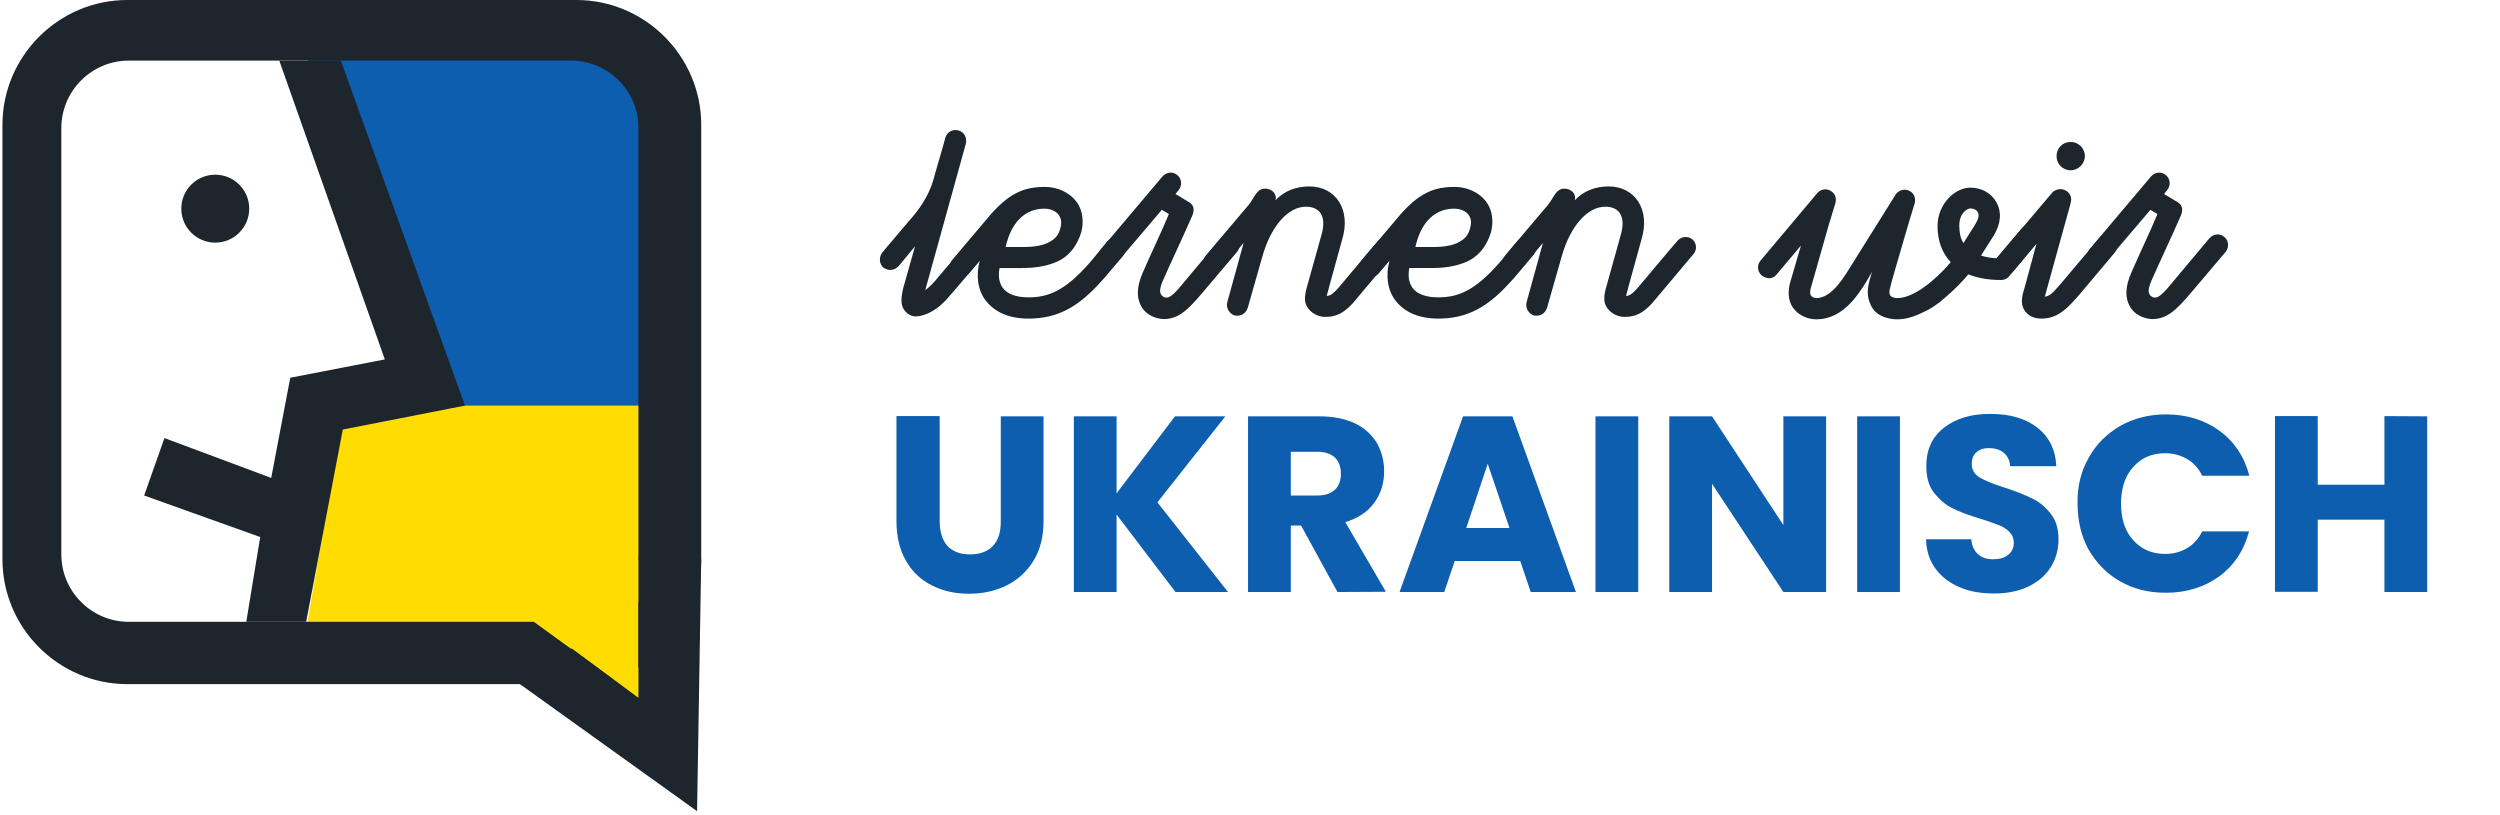 <?xml version="1.0" encoding="utf-8"?>
<!-- Generator: Adobe Illustrator 19.0.0, SVG Export Plug-In . SVG Version: 6.00 Build 0)  -->
<svg version="1.1" id="Layer_1" xmlns="http://www.w3.org/2000/svg" xmlns:xlink="http://www.w3.org/1999/xlink" x="0px" y="0px"
	 viewBox="32 114.6 1023.2 333.4" style="enable-background:new 32 114.6 1023.2 333.4;" xml:space="preserve">
<style type="text/css">
	.st0{fill:#0D5EAF;}
	.st1{fill:#FFDC02;}
	.st2{display:none;fill:#0057B7;}
	.st3{display:none;}
	.st4{display:inline;fill:#DF2B4F;}
	.st5{display:inline;fill:#0D5EAF;}
	.st6{display:inline;fill:#FFFFFF;}
	.st7{display:inline;fill:#3243AE;}
	.st8{display:inline;fill:#FFF964;}
	.st9{display:inline;}
	.st10{fill:#FE4646;}
	.st11{display:inline;fill:#FE4646;}
	.st12{fill:none;}
	.st13{fill:#1D252D;}
	.st14{display:inline;fill:#1D252D;}
	.st15{fill:#DF2B4F;}
	.st16{fill:#0057B7;}
</style>
<g>
	<polygon class="st0" points="156.6,133.9 200.7,284.8 300,284.8 301,142.9 272,133.9 	"/>
	<polygon class="st1" points="206.6,280.6 309.1,280.6 304.6,411.4 252.6,380.9 156.6,376.4 172.1,286.4 	"/>
	<path class="st2" d="M416.7,283.7v43.4c0,4.4,1.1,7.6,3.3,10c2.1,2.4,5.3,3.5,9.4,3.5c4.2,0,7.3-1.1,9.6-3.5
		c2.2-2.4,3.3-5.7,3.3-10v-43.4h17.6V327c0,6.5-1.3,11.9-4.2,16.4c-2.8,4.5-6.4,7.9-11.1,10.1c-4.6,2.2-9.9,3.4-15.5,3.4
		c-5.7,0-10.8-1.1-15.4-3.4c-4.5-2.2-8.1-5.6-10.7-10.1c-2.6-4.5-3.9-10-3.9-16.5v-43.3h17.6L416.7,283.7L416.7,283.7z"/>
	<path class="st2" d="M514.2,356.3l-24.4-32v32h-17.6v-72.6h17.6v31.8l24.2-31.8h20.8l-28.1,35.5l29.1,37L514.2,356.3L514.2,356.3
		L514.2,356.3z"/>
	<path class="st2" d="M581.2,356.3l-15.1-27.4h-4.3v27.4h-17.6v-72.6h29.7c5.7,0,10.6,1,14.6,3s7.1,4.7,9,8.2c2,3.5,3,7.3,3,11.6
		c0,4.8-1.3,9.1-4,12.9s-6.7,6.5-12,8.1l16.7,28.8H581.2z M561.9,316.4h10.9c3.3,0,5.6-0.8,7.3-2.4c1.6-1.6,2.5-3.8,2.5-6.7
		c0-2.8-0.8-4.9-2.5-6.5c-1.6-1.6-4-2.4-7.3-2.4h-10.9V316.4z"/>
	<path class="st2" d="M656.7,343.5h-27.1l-4.4,12.8h-18.5l26.3-72.6h20.5l26.3,72.6h-18.7L656.7,343.5z M652.2,329.8l-9-26.5
		l-8.9,26.5H652.2z"/>
	<path class="st2" d="M705.4,283.7v72.6h-17.6v-72.6H705.4L705.4,283.7z"/>
	<path class="st2" d="M783.2,356.3h-17.6L736,311.6v44.7h-17.6v-72.6H736l29.6,45v-45h17.6L783.2,356.3L783.2,356.3z"/>
	<path class="st2" d="M813.6,283.7v72.6H796v-72.6H813.6L813.6,283.7z"/>
	<path class="st2" d="M871.6,343.5h-27.1l-4.4,12.8h-18.5l26.3-72.6h20.6l26.3,72.6h-18.7L871.6,343.5z M867.1,329.8l-9-26.5
		l-8.9,26.5H867.1z"/>
	<path class="st2" d="M967.6,356.3H950l-29.6-44.7v44.7h-17.6v-72.6h17.6l29.6,45v-45h17.6V356.3z"/>
	<g>
		<path class="st0" d="M416.6,285v43c0,4.3,1.1,7.6,3.1,10c2.2,2.3,5.2,3.5,9.3,3.5s7.3-1.2,9.4-3.5c2.2-2.3,3.2-5.6,3.2-10v-43
			h17.5v42.9c0,6.4-1.4,11.8-4.1,16.2c-2.7,4.4-6.4,7.8-11,10.1c-4.7,2.3-9.7,3.4-15.4,3.4s-10.7-1.1-15.2-3.4
			c-4.4-2.2-8-5.5-10.6-10.1c-2.6-4.4-3.9-10-3.9-16.3v-42.9h17.5L416.6,285L416.6,285z"/>
		<path class="st0" d="M513.1,356.9L489,325.2v31.7h-17.5V285H489v31.5l23.9-31.5h20.6l-27.8,35.2l28.9,36.7H513.1L513.1,356.9z"/>
		<path class="st0" d="M579.4,356.9l-14.9-27.2h-4.2v27.2h-17.5V285h29.3c5.6,0,10.5,1,14.5,2.9c4,1.9,6.9,4.7,9,8.1
			c1.9,3.5,2.9,7.3,2.9,11.5c0,4.8-1.3,9.1-4,12.8c-2.7,3.8-6.7,6.4-11.9,8l16.6,28.5L579.4,356.9L579.4,356.9z M560.3,317.4h10.8
			c3.2,0,5.6-0.8,7.3-2.4c1.6-1.5,2.4-3.8,2.4-6.6c0-2.7-0.8-4.9-2.4-6.5c-1.6-1.5-4-2.4-7.3-2.4h-10.8V317.4z"/>
		<path class="st0" d="M654.2,344.2h-26.8l-4.3,12.7h-18.3l26-71.9H651l26,71.9h-18.5L654.2,344.2z M649.8,330.7l-8.9-26.3
			l-8.8,26.3H649.8z"/>
		<path class="st0" d="M702.5,285v71.9H685V285H702.5L702.5,285z"/>
		<path class="st0" d="M779.4,356.9h-17.5l-29.2-44.3v44.3h-17.5V285h17.5l29.2,44.5V285h17.5V356.9z"/>
		<path class="st0" d="M809.6,285v71.9h-17.5V285H809.6L809.6,285z"/>
		<path class="st0" d="M834.2,355c-4.1-1.7-7.5-4.2-10-7.6c-2.5-3.4-3.8-7.4-3.9-12.1h18.5c0.2,2.7,1.2,4.7,2.7,6.1
			c1.6,1.4,3.6,2.1,6.2,2.1c2.6,0,4.7-0.6,6.2-1.8s2.3-2.8,2.3-5c0-1.7-0.6-3.2-1.8-4.4c-1.2-1.2-2.7-2.2-4.4-2.8
			c-1.7-0.6-4.2-1.6-7.5-2.6c-4.7-1.4-8.4-2.8-11.4-4.3c-2.9-1.4-5.4-3.6-7.6-6.4c-2.2-2.8-3.1-6.5-3.1-10.9
			c0-6.7,2.4-11.9,7.3-15.7c4.9-3.8,11.1-5.6,18.9-5.6c7.9,0,14.3,1.8,19.2,5.6s7.5,9.1,7.8,15.8h-18.9c-0.1-2.3-1-4.1-2.6-5.5
			c-1.6-1.3-3.6-1.9-6.1-1.9c-2.2,0-3.8,0.5-5.1,1.7c-1.3,1.1-1.9,2.7-1.9,4.9c0,2.3,1.1,4.1,3.2,5.4c2.2,1.3,5.6,2.7,10.3,4.2
			s8.4,3,11.4,4.5c2.9,1.4,5.4,3.5,7.5,6.3c2.2,2.7,3.1,6.3,3.1,10.5c0,4.1-1.1,7.8-3.1,11.1c-2.1,3.4-5.1,6-9.1,8
			c-4,1.9-8.7,2.9-14.1,2.9C843.1,357.5,838.3,356.8,834.2,355z"/>
		<path class="st0" d="M886.9,301.9c3-5.5,7.4-9.8,12.9-13c5.5-3.1,11.7-4.7,18.7-4.7c8.5,0,15.8,2.3,21.9,6.7
			c6.1,4.5,10.2,10.6,12.2,18.4h-19.3c-1.4-3-3.5-5.3-6.1-6.8s-5.6-2.4-9-2.4c-5.4,0-9.7,1.8-13.1,5.6s-5,8.8-5,15
			c0,6.3,1.6,11.3,5,15c3.4,3.8,7.7,5.6,13.1,5.6c3.4,0,6.3-0.8,9-2.4c2.6-1.5,4.7-3.9,6.1-6.8h19.2c-2.1,7.8-6.1,13.9-12.2,18.4
			c-6.1,4.4-13.4,6.7-21.9,6.7c-6.9,0-13.2-1.5-18.7-4.7c-5.5-3.1-9.7-7.5-12.9-13c-3-5.5-4.5-11.8-4.5-18.9
			C882.2,313.7,883.7,307.4,886.9,301.9z"/>
		<path class="st0" d="M1025.4,285v71.9h-17.5v-29.6h-27.3v29.5h-17.5v-71.9h17.5V313h27.3v-28.1L1025.4,285L1025.4,285z"/>
	</g>
</g>
<g id="polish" class="st3">
	<polygon class="st4" points="366.5,511.9 469,511.9 464.5,642.7 412.5,612.2 316.5,607.7 332,517.7 	"/>
	<path class="st4" d="M616.6,550.1c-1.9,3.5-5,6.5-9.2,8.6c-4.1,2.2-9.2,3.2-15.2,3.2H581v26.6h-18v-74.1h29.2
		c5.9,0,10.9,1,15.1,3.1c4.1,2.1,7.1,4.9,9.2,8.4c2.1,3.5,3.1,7.7,3.1,12.4C619.6,542.5,618.6,546.5,616.6,550.1z M598.6,545.2
		c1.6-1.6,2.5-4,2.5-6.9c0-2.9-0.9-5.3-2.5-6.9s-4.3-2.4-7.7-2.4H581v18.6h9.9C594.3,547.6,596.8,546.8,598.6,545.2z"/>
	<path class="st4" d="M644.8,584.5c-5.8-3.2-10.5-7.8-13.9-13.6c-3.4-5.8-5.2-12.4-5.2-19.6s1.8-13.7,5.2-19.6
		c3.4-5.8,8-10.3,13.9-13.6c5.8-3.2,12.3-4.9,19.2-4.9s13.4,1.6,19.2,4.9s10.3,7.8,13.7,13.6c3.4,5.8,5,12.3,5,19.6
		c0,7.2-1.6,13.7-5,19.6c-3.4,5.8-8,10.3-13.7,13.6s-12.1,4.9-19.2,4.9C657.1,589.3,650.7,587.7,644.8,584.5z M678.4,566.9
		c3.5-4,5.3-9.2,5.3-15.7s-1.8-11.8-5.3-15.7c-3.5-4-8.3-5.9-14.2-5.9c-6.1,0-10.8,1.9-14.3,5.8c-3.5,3.8-5.3,9.2-5.3,15.8
		c0,6.5,1.8,11.8,5.3,15.7c3.5,4,8.3,5.9,14.3,5.9C669.9,573,674.7,570.9,678.4,566.9z"/>
	<path class="st4" d="M730.2,574.7h23.6v14H712v-74.4h18.2V574.7z"/>
	<path class="st4" d="M780.7,514.3v74.3h-18v-74.3H780.7z"/>
	<path class="st4" d="M806.1,586.7c-4.3-1.8-7.7-4.4-10.3-7.8c-2.5-3.4-4-7.7-4.1-12.6h19.2c0.3,2.8,1.2,4.9,2.8,6.4
		s3.7,2.2,6.4,2.2s4.7-0.6,6.4-1.9c1.5-1.2,2.4-3,2.4-5.2c0-1.8-0.6-3.4-1.9-4.6c-1.2-1.2-2.8-2.2-4.6-3s-4.3-1.6-7.7-2.7
		c-4.7-1.5-8.7-3-11.8-4.4c-3.1-1.5-5.6-3.7-7.8-6.5c-2.2-3-3.2-6.6-3.2-11.4c0-6.9,2.5-12.3,7.5-16.2c5-3.8,11.5-5.9,19.6-5.9
		s14.8,1.9,19.8,5.9s7.7,9.3,8,16.4h-19.6c-0.1-2.4-1-4.3-2.7-5.6c-1.6-1.3-3.7-2.1-6.2-2.1c-2.2,0-4,0.6-5.3,1.8
		c-1.3,1.2-2.1,2.8-2.1,5c0,2.4,1.2,4.3,3.4,5.6s5.8,2.8,10.6,4.3c4.7,1.6,8.7,3.1,11.7,4.7c3,1.5,5.6,3.7,7.8,6.5s3.2,6.5,3.2,10.9
		c0,4.3-1,8.1-3.2,11.5c-2.2,3.4-5.3,6.2-9.3,8.3c-4.1,2.1-8.9,3.1-14.5,3.1C815.3,589.3,810.4,588.5,806.1,586.7z"/>
	<path class="st4" d="M923.1,514.3v74.3h-18V558h-28.2v30.6h-18v-74.3h18v29.1h28.2v-29.1H923.1z"/>
	<path class="st4" d="M1308,761.2"/>
</g>
<g id="greek" class="st3">
	<polygon class="st5" points="325,365.2 370.5,498.7 330.5,515.7 315,606.2 413,612.7 467,646.7 467,387.7 439,358.7 	"/>
	<rect x="360.5" y="489.9" class="st6" width="101.3" height="22"/>
	<rect x="331.5" y="409.6" class="st6" width="125.5" height="22"/>
	<rect x="320.6" y="578.4" class="st6" width="141.2" height="22"/>
	<rect x="325.9" y="534.5" class="st6" width="132.8" height="22"/>
	<rect x="405.5" y="367.5" class="st6" width="22" height="144"/>
	<path class="st5" d="M908.5,589.5h-23l-26-34.1v34.1h-18.8v-77.2h18.8v33.9l25.7-33.9h22.1l-29.9,37.8L908.5,589.5z M781.2,512.3
		h47.3v15.1H800V543h25.2v14.5H800v16.9h28.5v15.1h-47.3V512.3z M721.7,512.3H769v15.1h-28.5V543h25.2v14.5h-25.2v16.9H769v15.1
		h-47.3V512.3z M689.4,589.5l-16.1-29.1h-4.5v29.1H650v-77.2h31.6c6.1,0,11.3,1.1,15.6,3.2c4.3,2.1,7.5,5,9.6,8.7
		c2.1,3.7,3.2,7.8,3.2,12.4c0,5.1-1.4,9.7-4.3,13.8c-2.9,4-7.2,6.9-12.8,8.6l17.8,30.6h-21.3V589.5z M688.2,530.4
		c-1.7-1.7-4.3-2.5-7.8-2.5h-11.7V547h11.7c3.4,0,6-0.8,7.8-2.5c1.7-1.7,2.6-4.1,2.6-7.2C690.8,534.4,690,532.1,688.2,530.4z
		 M619.8,586.3c-5.1,2.5-10.9,3.7-17.4,3.7c-7.6,0-14.4-1.7-20.4-5c-6-3.3-10.6-8-14-13.9c-3.3-5.9-5-12.7-5-20.4
		c0-7.6,1.7-14.4,5-20.4s8-10.6,13.9-14c5.9-3.3,12.7-5,20.4-5c9.2,0,17,2.2,23.4,6.7c6.3,4.5,10.5,10.7,12.6,18.6h-20.8
		c-1.4-2.6-3.4-4.5-6-5.9s-5.7-2-9.2-2c-6.1,0-11,2-14.6,6c-3.7,4-5.5,9.3-5.5,16c0,7.1,1.9,12.7,5.8,16.7c3.9,4,9.1,6,15.9,6
		c4.6,0,8.5-1.2,11.7-3.5s5.5-5.7,7-10.1h-23.9v-13.9h40.9v17.5c-1.4,4.7-3.8,9.1-7.1,13.1C629.1,580.6,624.9,583.8,619.8,586.3z"/>
</g>
<g id="languages" class="st3">
	<polygon class="st7" points="323.8,368.5 366.5,501.7 323.8,522 308,614 414,616.2 467.3,649.4 467.3,385.6 436.8,359 	"/>
	<polyline class="st8" points="380.7,405.6 377.2,419.5 389.9,411.3 401.7,419.4 397.4,405.6 408.8,396.2 393.9,396.2 388.8,382.4 
		383.9,396.3 370.9,396.3 380.5,404.1 	"/>
	<polyline class="st8" points="418.5,458.7 415,472.7 427.8,464.5 439.5,472.6 435.3,458.7 446.7,449.4 431.8,449.4 426.7,435.6 
		421.8,449.5 408.8,449.5 418.4,457.2 	"/>
	<polyline class="st8" points="409.8,524.7 406.3,538.7 419.1,530.5 430.8,538.6 426.6,524.7 437.9,515.4 423.1,515.4 417.9,501.6 
		413.1,515.5 400.1,515.5 409.7,523.2 	"/>
	<polyline class="st8" points="364.5,566.2 361,580.1 373.8,571.9 385.5,580 381.3,566.2 392.6,556.8 377.8,556.8 372.6,543.1 
		367.8,556.9 354.8,556.9 364.4,564.7 	"/>
	<path class="st7" d="M1196.1,528.2c-1.7-1.4-3.9-2.1-6.5-2.1c-2.3,0-4.1,0.6-5.5,1.8c-1.4,1.2-2.1,3-2.1,5.2c0,2.5,1.2,4.4,3.5,5.8
		c2.3,1.4,6,2.9,11,4.5c5,1.7,9,3.3,12.2,4.8c3.1,1.5,5.8,3.8,8.1,6.7c2.3,2.9,3.4,6.7,3.4,11.3c0,4.4-1.1,8.4-3.4,12
		c-2.2,3.6-5.5,6.5-9.7,8.6c-4.3,2.1-9.3,3.2-15.1,3.2c-5.6,0-10.7-0.9-15.2-2.8c-4.5-1.8-8-4.5-10.7-8.1c-2.7-3.6-4.1-7.9-4.2-13
		h20c0.3,2.9,1.3,5,3,6.5s3.9,2.3,6.6,2.3c2.8,0,5-0.6,6.6-1.9s2.4-3.1,2.4-5.3c0-1.9-0.6-3.5-1.9-4.7s-2.9-2.3-4.7-3.1
		c-1.9-0.8-4.5-1.7-8-2.8c-5-1.5-9.1-3.1-12.2-4.6c-3.2-1.5-5.9-3.8-8.1-6.8c-2.3-3-3.4-6.9-3.4-11.8c0-7.2,2.6-12.8,7.8-16.9
		c5.2-4.1,12-6.1,20.3-6.1c8.5,0,15.4,2,20.6,6.1c5.2,4.1,8,9.7,8.4,17H1199C1198.7,531.6,1197.8,529.7,1196.1,528.2z M1104.6,512.1
		h47.3v15.1h-28.5v15.6h25.2v14.5h-25.2v16.9h28.5v15.1h-47.3V512.1z M1074.4,586.1c-5.1,2.5-10.9,3.7-17.4,3.7
		c-7.6,0-14.4-1.7-20.4-5c-6-3.3-10.6-8-14-13.9c-3.3-5.9-5-12.7-5-20.4c0-7.6,1.7-14.4,5-20.4c3.3-6,8-10.6,13.9-14
		c5.9-3.3,12.7-5,20.3-5c9.2,0,17,2.2,23.4,6.7c6.3,4.5,10.5,10.7,12.6,18.6H1072c-1.4-2.6-3.4-4.5-6-5.9s-5.7-2-9.2-2
		c-6.1,0-11,2-14.6,6c-3.7,4-5.5,9.3-5.5,16c0,7.1,1.9,12.7,5.8,16.7c3.9,4,9.1,6,15.9,6c4.6,0,8.5-1.2,11.7-3.5s5.5-5.7,7-10.1
		h-23.9v-13.9h40.9v17.5c-1.4,4.7-3.8,9.1-7.1,13.1C1083.7,580.4,1079.5,583.6,1074.4,586.1z M987.8,575.7H959l-4.6,13.6h-19.7
		l27.9-77.2h21.8l27.9,77.2h-19.9L987.8,575.7z M973.4,532.9l-9.5,28.3h19L973.4,532.9z M910.3,586.5c-4.9,2.4-10.5,3.6-16.6,3.6
		s-11.5-1.2-16.3-3.6s-8.6-6-11.4-10.8c-2.8-4.8-4.2-10.7-4.2-17.5v-46.1h18.8v46.2c0,4.6,1.1,8.2,3.4,10.7c2.3,2.5,5.6,3.7,10,3.7
		s7.8-1.2,10.1-3.7s3.5-6,3.5-10.7v-46.2h18.8v46.1c0,6.9-1.5,12.7-4.4,17.5C919.2,580.5,915.3,584,910.3,586.5z M831.9,586.1
		c-5.1,2.5-10.9,3.7-17.4,3.7c-7.6,0-14.4-1.7-20.4-5c-6-3.3-10.6-8-14-13.9c-3.3-5.9-5-12.7-5-20.4c0-7.6,1.7-14.4,5-20.4
		s8-10.6,13.9-14c5.9-3.3,12.7-5,20.4-5c9.2,0,17,2.2,23.4,6.7c6.3,4.5,10.5,10.7,12.6,18.6h-20.8c-1.4-2.6-3.4-4.5-6-5.9
		s-5.7-2-9.2-2c-6.1,0-11,2-14.6,6c-3.7,4-5.5,9.3-5.5,16c0,7.1,1.9,12.7,5.8,16.7c3.9,4,9.1,6,15.9,6c4.6,0,8.5-1.2,11.7-3.5
		s5.5-5.7,7-10.1h-23.9v-13.9h40.9v17.5c-1.4,4.7-3.8,9.1-7.1,13.1C841.3,580.4,837.1,583.6,831.9,586.1z M714.4,541.7v47.6h-18.8
		v-77.2h18.8l31.5,47.9v-47.9h18.8v77.2h-18.8L714.4,541.7z M662.6,575.7h-28.8l-4.6,13.6h-19.7l27.9-77.2h21.8l27.9,77.2h-19.9
		L662.6,575.7z M648.2,532.9l-9.5,28.3h19L648.2,532.9z M562.1,512.1h18.8v62.7h24.6v14.5h-43.4L562.1,512.1L562.1,512.1z"/>
</g>
<g id="croatian_1_" class="st3">
	<g id="croatian" class="st9">
		<rect x="336.5" y="370.4" class="st10" width="30.1" height="30.1"/>
		<rect x="397.1" y="370.4" class="st10" width="30.1" height="30.1"/>
		<polygon class="st10" points="366.6,460.7 366.6,430.6 336.5,430.6 345.1,457.9 		"/>
		<rect x="367" y="400.5" class="st10" width="30.1" height="30.1"/>
		<rect x="397.1" y="430.6" class="st10" width="30.1" height="30.1"/>
		<rect x="427.2" y="400.5" class="st10" width="30.1" height="30.1"/>
		<polygon class="st10" points="366.6,520.9 366.6,490.8 338.9,500.1 336.5,520.9 		"/>
		<rect x="367" y="460.7" class="st10" width="30.1" height="30.1"/>
		<rect x="397.1" y="490.8" class="st10" width="30.1" height="30.1"/>
		<rect x="427.2" y="460.7" class="st10" width="30.1" height="30.1"/>
		<polygon class="st10" points="308,550.1 336.5,551 336.5,520.9 311.8,528.1 		"/>
		<rect x="336.5" y="551" class="st10" width="30.1" height="30.1"/>
		<rect x="367" y="520.9" class="st10" width="30.1" height="30.1"/>
		<rect x="397.1" y="551" class="st10" width="30.1" height="30.1"/>
		<rect x="427.2" y="520.9" class="st10" width="30.1" height="30.1"/>
		<rect x="306.4" y="581.1" class="st10" width="30.1" height="30.1"/>
		<rect x="367" y="581.1" class="st10" width="30.1" height="30.1"/>
		<rect x="427.2" y="581.1" class="st10" width="30.1" height="30.1"/>
	</g>
	<path class="st11" d="M567.2,529.5c3.4-6.2,8.2-11,14.3-14.5s13.1-5.2,20.8-5.2c9.5,0,17.6,2.5,24.4,7.5c6.8,5,11.3,11.9,13.6,20.5
		h-21.4c-1.6-3.3-3.9-5.9-6.8-7.6c-2.9-1.7-6.3-2.6-10-2.6c-6,0-10.9,2.1-14.6,6.3c-3.7,4.2-5.6,9.8-5.6,16.8s1.9,12.6,5.6,16.8
		c3.7,4.2,8.6,6.3,14.6,6.3c3.7,0,7-0.9,10-2.6c2.9-1.7,5.2-4.3,6.8-7.6h21.4c-2.3,8.7-6.8,15.5-13.6,20.5s-14.9,7.5-24.4,7.5
		c-7.8,0-14.7-1.7-20.8-5.2s-10.9-8.3-14.3-14.4c-3.4-6.2-5.1-13.2-5.1-21.1C562.1,542.8,563.8,535.7,567.2,529.5z"/>
	<path class="st11" d="M690.6,590.8L674,560.6h-4.7v30.2h-19.5v-80h32.7c6.3,0,11.7,1.1,16.1,3.3c4.4,2.2,7.8,5.2,10,9.1
		c2.2,3.8,3.3,8.1,3.3,12.8c0,5.3-1.5,10.1-4.5,14.2c-3,4.2-7.4,7.1-13.3,8.9l18.5,31.7H690.6z M669.3,546.8h12.1
		c3.6,0,6.2-0.9,8-2.6s2.7-4.2,2.7-7.4c0-3-0.9-5.4-2.7-7.2c-1.8-1.7-4.5-2.6-8-2.6h-12.1V546.8z"/>
	<path class="st11" d="M738.7,586.3c-6.3-3.5-11.2-8.4-14.9-14.6c-3.7-6.3-5.5-13.3-5.5-21.1c0-7.8,1.8-14.9,5.5-21.1
		s8.7-11.1,14.9-14.6c6.3-3.5,13.2-5.2,20.7-5.2s14.4,1.7,20.7,5.2c6.3,3.5,11.2,8.4,14.8,14.6s5.4,13.3,5.4,21.1
		c0,7.8-1.8,14.9-5.5,21.1c-3.6,6.3-8.6,11.2-14.8,14.6c-6.2,3.5-13.1,5.2-20.6,5.2S745,589.8,738.7,586.3z M774.8,567.4
		c3.8-4.3,5.8-9.9,5.8-16.9c0-7.1-1.9-12.7-5.8-16.9c-3.8-4.2-8.9-6.3-15.3-6.3c-6.5,0-11.6,2.1-15.4,6.3c-3.8,4.2-5.8,9.8-5.8,17
		c0,7.1,1.9,12.7,5.8,16.9c3.8,4.2,9,6.3,15.4,6.3C765.8,573.8,770.9,571.7,774.8,567.4z"/>
	<path class="st11" d="M858.5,576.7h-29.9l-4.8,14.1h-20.4l29-80H855l29,80h-20.6L858.5,576.7z M853.5,561.6l-9.9-29.3l-9.8,29.3
		H853.5z"/>
	<path class="st11" d="M947.8,510.8v15.6h-21.2v64.4h-19.5v-64.4h-21.2v-15.6H947.8z"/>
	<path class="st11" d="M974.5,510.8v80H955v-80H974.5z"/>
	<path class="st11" d="M1036,576.7h-29.9l-4.8,14.1h-20.4l29-80h22.6l29,80h-20.6L1036,576.7z M1031,561.6l-9.9-29.3l-9.8,29.3H1031
		z"/>
	<path class="st11" d="M1139.3,590.8h-19.5l-32.6-49.4v49.4h-19.5v-80h19.5l32.6,49.6v-49.6h19.5V590.8z"/>
</g>
<g id="Layer_3">
	<polyline class="st3" points="169.8,139.4 210,252.6 171.8,259.9 166.3,284.6 120.8,269.6 112.5,292.6 161.3,310.4 151,369.1 
		176,369.1 192.8,280.6 242.8,272.1 196.3,139.4 	"/>
	<line class="st12" x1="244.8" y1="394.6" x2="319" y2="446.6"/>
	<polygon class="st13" points="293.3,361.2 293.3,400.2 266,380 244.8,394.6 317.3,446.6 319,343.5 	"/>
	<circle class="st13" cx="120.1" cy="200" r="13.9"/>
	<polygon class="st13" points="146.3,139.4 189.5,261.7 150.8,269.2 143,310.2 99.3,293.9 91,317.4 138.5,334.4 132.8,369.1 
		157.3,369.1 172.3,290.4 222.3,280.6 171.5,139.4 	"/>
	<line class="st12" x1="293.3" y1="387.8" x2="293.3" y2="336.2"/>
	<path class="st13" d="M258,483.6"/>
	<path class="st13" d="M267.9,114.6H84.1c-28.1,0-51.1,23-51.1,51.1v177.8c0,28.1,23,51.1,51.1,51.1h183.8c5.1,0,10-0.8,14.7-2.2
		l-32.1-23.3H84.7c-15.2,0-27.6-12.4-27.6-27.6V167c0-15.2,12.4-27.6,27.6-27.6h181c15.2,0,27.6,12.4,27.6,27.6v174.5
		c0,0.7,0,1.4-0.1,2.1l0.1-0.1v44.3c15.3-8.8,25.7-25.4,25.7-44.3V165.7C319,137.6,296,114.6,267.9,114.6z"/>
</g>
<g class="st3">
	<path class="st14" d="M602,448c-0.1,0.1-14.2,16.9-17.5,20.7c-3.7,4.2-8.8,7.4-13.3,7.4c-2.1,0-4.8-2-5.4-4.5
		c-0.6-2.4,0.1-5.6,0.5-7.2l4.8-17.1l-6.6,8c-0.9,1.1-2.3,1.7-3.6,1.7c-1,0-2-0.3-2.9-1c-1.8-1.5-1.8-4.6-0.2-6.4l10.4-12.4
		c3.9-4.4,8.4-10.1,10.4-17.5c1.6-5.9,3.3-11.3,4.8-17c0.6-2.3,3.1-3.8,5.4-3.1c2.3,0.6,3.7,3.1,3.1,5.4l-16.7,60.2
		c1.6-0.9,4.1-3.8,5.5-5.5l14.8-17.4c1.5-1.8,4.7-2.4,6.5-0.8C603.8,443,603.7,446,602,448z"/>
	<path class="st14" d="M656.5,450.8l-7.5,9c-5.7,6.5-10.3,10.6-15.7,13.4c-4.9,2.5-9.9,3.8-15.9,3.8c-10,0-15-4-17.5-7.3
		c-3.3-4.4-4.2-10.3-2.6-16.5l-4.6,5.5c-0.9,1-2.1,1.4-3.4,1.4c-1,0-2-0.3-2.9-1c-1.8-1.6-1.8-4.5-0.2-6.3l14.2-16.8
		c4.4-5.2,8.3-8.6,12.1-10.5c3.7-1.9,7.7-2.6,11.7-2.6c6.9,0,14.3,4.4,15.3,11.9c0.4,2.2,0.2,4.6-0.4,6.9c-1.5,5-4.3,8.8-8.4,11.1
		c-4,2.2-9.2,3.4-15.9,3.4h-9.4c-0.6,3.3-0.2,6.1,1.3,8.2c1.8,2.6,5.5,3.9,10.5,3.9c8.1,0,15-2.5,25.4-14.5l7.4-8.9
		c1.6-1.9,4.2-1.7,6-0.1C658,446.3,658,449,656.5,450.8z M623.8,431.6c-7.9,0-13.1,5.6-15.4,13.8c-0.2,0.7-0.4,1.4-0.5,2h6.9
		c5.2,0,9-0.7,11.5-2.2c2.1-1.2,3.7-3.1,4.3-5.9C631.7,434.7,628.6,431.6,623.8,431.6z"/>
	<path class="st14" d="M672.3,431.6l-8.8,32.1c-0.4,1.3-0.2,2.6,0.4,3.4c0.5,0.6,1.2,1,2.1,1c1.5,0,3-1.1,4.7-3.1l19.1-22.6
		c1.6-1.8,4.4-2.1,6.2-0.6c1.8,1.6,1.9,4.4,0.4,6.2l-18.8,22.3c-2.4,2.8-5.9,6.5-11.6,6.5c-3.7,0-7-1.6-9.2-4.5c-2.2-3.1-3-7-1.8-11
		l3.8-13.9l-8.7,10.3c-0.9,1-2.1,1.5-3.4,1.5c-1,0-2-0.3-2.9-1c-1.8-1.6-1.9-4.4-0.4-6.2l11.9-14.2c6.4-7.7,8.5-10.2,10.3-15.6
		l3-10.7c0.7-2.2,3.1-3.7,5.4-3.1c2.3,0.7,3.8,3.1,3.1,5.4l-2.4,8.9h7.5c2.4,0,4.4,2,4.4,4.4s-1.9,4.4-4.4,4.4L672.3,431.6
		L672.3,431.6z"/>
	<path class="st14" d="M705.4,399.3c4.4,0,7.9,3.5,7.9,7.9c0,0.9-0.2,1.8-1.7,7.9l-1.4,6.5c-0.5,2.3-2.5,4-4.7,4
		c-3.9,0-4.8-3-4.2-5.5c0.6-2.7,1.2-4.8,1.4-5.6c-3-1-5-3.9-5-7.2C697.7,402.8,701.1,399.3,705.4,399.3z"/>
	<path class="st14" d="M724.8,472.9c-1.8-1.4-2.2-4.2-0.7-6.1c1.4-1.9,4.2-2.3,6.1-0.8c0.8,0.7,3.6,2.2,6.8,2.2
		c3.6,0,5.5-1.6,6.6-2.8c1.5-1.5,2.4-3.6,2.4-5.6c0-2.3-0.4-4.4-4.8-11.8c-2.6-4.1-3.4-5.6-4.1-7.1l-14.4,17.3
		c-1.6,1.9-4.3,2.2-6.1,0.6c-1.9-1.5-2-4.4-0.5-6.2l23.2-27.5c1.4-1.7,4.4-1.8,6-0.4c1.8,1.6,2.1,4.4,0.5,6.2
		c-1.8,2.1-1.6,3.3-1.5,3.9c0.4,2.1,3.3,6.2,4.7,8.8c4.1,6.9,5.5,10.6,5.9,14l4.5-5.1l10-11.8c1.5-1.8,4.4-2,6.2-0.5
		c1.8,1.6,1.9,4.3,0.4,6.1l-10.2,12.1c-6.9,7.9-11.5,12.3-15.8,15.1c-4.8,2.9-8.8,3.6-12.9,3.6C732,476.9,726.8,474.4,724.8,472.9z"
		/>
	<path class="st14" d="M845.7,448c-0.1,0.1-14.2,16.9-17.5,20.7c-3.7,4.2-8.8,7.4-13.3,7.4c-2.1,0-4.8-2-5.4-4.5
		c-0.6-2.4,0.1-5.6,0.5-7.2l4.8-17.1l-6.6,8c-0.9,1.1-2.3,1.7-3.6,1.7c-1,0-2-0.3-2.9-1c-1.8-1.5-1.8-4.6-0.2-6.4l10.4-12.4
		c3.9-4.4,8.4-10.1,10.4-17.5c1.6-5.9,3.3-11.3,4.8-17c0.6-2.3,3.1-3.8,5.4-3.1c2.3,0.6,3.7,3.1,3.1,5.4l-16.7,60.2
		c1.6-0.9,4.1-3.8,5.5-5.5l14.8-17.4c1.5-1.8,4.7-2.4,6.5-0.8C847.5,443,847.4,446,845.7,448z"/>
	<path class="st14" d="M900.2,450.8l-7.5,9c-5.7,6.5-10.3,10.6-15.7,13.4c-4.9,2.5-9.9,3.8-15.9,3.8c-10,0-15-4-17.5-7.3
		c-3.3-4.4-4.2-10.3-2.6-16.5l-4.6,5.5c-0.9,1-2.1,1.4-3.4,1.4c-1,0-2-0.3-2.9-1c-1.8-1.6-1.8-4.5-0.2-6.3l14.2-16.8
		c4.4-5.2,8.3-8.6,12.1-10.5c3.7-1.9,7.7-2.6,11.7-2.6c6.9,0,14.3,4.4,15.3,11.9c0.4,2.2,0.2,4.6-0.4,6.9c-1.5,5-4.3,8.8-8.4,11.1
		c-4,2.2-9.2,3.4-15.9,3.4h-9.4c-0.6,3.3-0.2,6.1,1.3,8.2c1.8,2.6,5.5,3.9,10.5,3.9c8.1,0,15-2.5,25.4-14.5l7.4-8.9
		c1.6-1.9,4.2-1.7,6-0.1C901.7,446.3,901.7,449,900.2,450.8z M867.5,431.6c-7.9,0-13.1,5.6-15.4,13.8c-0.2,0.7-0.4,1.4-0.5,2h6.9
		c5.2,0,9-0.7,11.5-2.2c2.1-1.2,3.7-3.1,4.3-5.9C875.4,434.7,872.3,431.6,867.5,431.6z"/>
	<path class="st14" d="M934.6,467.9c2.4,0,5-3.5,6.9-5.7l15.2-18.1c1.5-1.9,4.6-2.3,6.4-0.7c1.8,1.5,1.9,4.4,0.3,6.2l-14,16.6
		c-5.3,6.1-9.3,10.7-16.2,10.7c-3.7,0-6.1-1.7-7.2-3.9c-3.7,2.5-7.9,3.9-12.2,3.9c-6,0-11.2-2.5-14.4-6.6c-3.5-4.6-3.6-10.3-2-16.8
		l-4.4,5.3c-0.9,1-2.1,1.5-3.4,1.5c-1,0-2-0.3-2.9-1c-1.8-1.6-1.9-4.4-0.4-6.2l11.8-14.1c5.6-6.6,8.6-10,12-12.3
		c4-2.8,8.6-3.9,13.4-3.9c4.9,0,9,1.7,12.9,5.1c0.1-0.3,0.3-0.9,0.5-1.6c0.5-1.8,2.7-3,5.1-2.2c2.3,0.7,3.8,3.1,3.1,5.3L934.6,467.9
		z M928.9,454.6l3.4-12.1c0.6-3.1,0.2-5.6-1.2-7.5c-1.6-2.1-4.5-3.4-7.9-3.4c-8,0.2-12.6,6.7-14.7,13.8c-0.9,3.2-1.6,5.5-2.4,8.7
		c-1.3,4.4-1,8.9,0.7,11.2s5.2,3,7.4,3C920.2,468.2,925.6,466.2,928.9,454.6z"/>
	<path class="st14" d="M970.5,473.7c-1.7-1.9-2.7-4.5-2.7-7.3c0-3.1,1-6,2-8.4c3.7-8.4,7.7-16.6,10.8-24.2l-3-1.7l-18.3,21.6
		c-1.5,1.8-4.3,2.1-6.1,0.5c-1.9-1.5-2.1-4.3-0.5-6.1l25.3-29.7c1.7-2,4.5-2.1,6.3-0.5c1.8,1.5,1.8,4.3,0.3,6.1l-1.3,1.5l5.8,3.6
		c1.8,1.2,2,3.2,1.1,5.3c-4.1,9.5-8.9,19.3-12.2,27.1c-0.6,1.4-0.9,2.8-0.9,3.9c0,1.6,1.3,2.7,2.5,2.7c1,0,2.1-0.3,5.1-3.8
		l17.3-20.6c1.7-2,4.5-2.1,6.3-0.5c1.8,1.5,1.8,4.3,0.3,6.1l-13.9,16.5c-6.7,8.1-10.4,11.1-16.4,11.1
		C975.3,476.9,972.5,475.7,970.5,473.7z"/>
	<path class="st14" d="M995.4,450.9l16.3-19.4c1.5-1.7,2.2-2.9,3.8-5.2c1.4-2.1,2.8-2.8,4.2-2.8c3.1,0,5.1,2.3,4.4,4.9
		c3.8-4,8.8-5.7,14-5.7c10.8,0,17.3,9.5,13.5,21.9c-5.9,21.6-5.8,21.1-6.3,23.2c1.7,0,3.1-1.3,4.8-3.3c0,0,16.2-19.3,16.3-19.4
		c1.6-1.8,4.4-2,6.2-0.5c1.8,1.6,1.9,4.3,0.4,6.1c-0.1,0.1-17.1,20.4-17.1,20.4c-3.9,4.3-7,5.6-11.3,5.6c-4.3,0-8.4-3.3-8.4-7.3
		c0-1.3,0.2-2.8,0.6-4.3l6.3-22.8c1.8-6.7-0.5-11-6.5-11c-7.2,0-14.4,7.8-18.1,20.7l-5.9,20.8c-0.6,2-2.2,3.3-4.2,3.3
		c-0.4,0-0.8,0-1.2-0.1c-2.2-0.7-3.7-3.2-3.1-5.4l6.7-24.5l-9.1,10.8c-1.5,1.8-4.1,1.8-5.8,0.3C994.1,455.7,993.9,452.8,995.4,450.9
		z"/>
</g>
<path class="st15" d="M954,783.7"/>
<path class="st16" d="M80.5,227.7"/>
<g>
	<path class="st13" d="M437.2,216.2c-0.1,0.1-14.1,16.9-17.5,20.6c-3.6,4.2-8.7,7.3-13.1,7.3c-2.2,0-4.8-2-5.4-4.5
		c-0.6-2.4,0.1-5.5,0.5-7.2l4.8-17l-6.6,8c-1,1.1-2.3,1.7-3.5,1.7c-1,0-2-0.4-2.9-1c-1.8-1.6-1.8-4.6-0.2-6.4l10.4-12.3
		c3.9-4.3,8.3-10,10.4-17.5c1.6-5.9,3.3-11.2,4.8-16.9c0.6-2.3,3-3.7,5.4-3c2.3,0.6,3.6,3,3,5.4l-16.6,59.9c1.6-1,4.1-3.7,5.4-5.4
		l14.7-17.3c1.6-1.8,4.7-2.4,6.5-0.8C439,211.3,439,214.3,437.2,216.2z"/>
	<path class="st13" d="M491.8,219.1l-7.5,8.9c-5.7,6.5-10.2,10.5-15.5,13.3c-4.8,2.5-9.9,3.7-15.8,3.7c-9.9,0-14.9-4-17.5-7.3
		c-3.3-4.3-4.2-10.2-2.5-16.4l-4.6,5.4c-1,1-2.2,1.4-3.4,1.4c-1,0-2-0.4-2.9-1c-1.8-1.6-1.8-4.5-0.2-6.3l14.1-16.7
		c4.3-5.2,8.2-8.6,12-10.5c3.6-1.9,7.6-2.5,11.7-2.5c6.9,0,14.2,4.3,15.2,11.8c0.4,2.2,0.2,4.6-0.4,6.9c-1.6,4.9-4.2,8.7-8.3,11.1
		c-4,2.2-9.2,3.4-15.8,3.4h-9.3c-0.6,3.3-0.2,6,1.3,8.1c1.8,2.5,5.4,3.9,10.5,3.9c8,0,14.9-2.5,25.2-14.3l7.3-8.8
		c1.6-1.9,4.1-1.7,6-0.1S493.3,217.2,491.8,219.1z M459.4,200c-7.8,0-13,5.5-15.3,13.7c-0.2,0.7-0.4,1.4-0.5,2h6.9
		c5.2,0,8.9-0.7,11.4-2.3c2.2-1.2,3.6-3,4.2-5.9C467.2,203.1,464.1,200,459.4,200z"/>
	<path class="st13" d="M500.4,241.8c-1.7-1.9-2.7-4.5-2.7-7.3c0-3,1-6,2-8.3c3.6-8.3,7.6-16.5,10.7-24l-2.9-1.7l-18.2,21.4
		c-1.6,1.8-4.2,2.2-6,0.5c-1.9-1.6-2.2-4.2-0.5-6l24.9-29.5c1.7-2,4.5-2.2,6.3-0.5c1.8,1.6,1.8,4.2,0.4,6l-1.3,1.6l5.8,3.5
		c1.8,1.2,2,3.1,1.1,5.3c-4.1,9.4-8.8,19.2-12.2,27c-0.6,1.4-1,2.8-1,3.9c0,1.6,1.3,2.7,2.5,2.7c1,0,2.2-0.4,5.1-3.7l17.2-20.5
		c1.7-2,4.5-2.2,6.3-0.5c1.8,1.6,1.8,4.2,0.4,6l-13.9,16.4c-6.7,8-10.4,11.1-16.3,11.1C505.1,245,502.3,243.8,500.4,241.8z"/>
	<path class="st13" d="M525.6,219.1l16.3-19.3c1.6-1.7,2.3-2.9,3.7-5.2c1.4-2.2,2.8-2.8,4.1-2.8c3,0,5.1,2.3,4.3,4.8
		c3.7-4,8.7-5.7,13.9-5.7c10.7,0,17.2,9.4,13.4,21.8c-5.9,21.4-5.8,21-6.3,23c1.7,0,3-1.3,4.8-3.3c0,0,16.1-19.2,16.3-19.3
		c1.6-1.8,4.3-2,6.1-0.5c1.8,1.6,1.9,4.2,0.4,6c-0.1,0.1-17,20.2-17,20.2c-3.9,4.2-7,5.5-11.2,5.5s-8.3-3.3-8.3-7.3
		c0-1.3,0.2-2.8,0.6-4.2l6.3-22.6c1.8-6.7-0.5-11-6.5-11c-7.2,0-14.3,7.7-17.9,20.6l-5.9,20.7c-0.6,2-2.3,3.3-4.2,3.3
		c-0.4,0-0.8,0-1.2-0.1c-2.2-0.7-3.6-3.1-3-5.4L541,214l-9,10.7c-1.6,1.8-4.1,1.8-5.8,0.4C524.3,223.9,524.1,221,525.6,219.1z"/>
	<path class="st13" d="M659.5,219.1L652,228c-5.7,6.5-10.2,10.5-15.5,13.3c-4.8,2.5-9.9,3.7-15.8,3.7c-9.9,0-14.9-4-17.5-7.3
		c-3.3-4.3-4.2-10.2-2.5-16.4l-4.6,5.4c-1,1-2.2,1.4-3.4,1.4c-1,0-2-0.4-2.9-1c-1.8-1.6-1.8-4.5-0.2-6.3l14.1-16.7
		c4.3-5.2,8.2-8.6,12-10.5c3.6-1.9,7.6-2.5,11.7-2.5c6.9,0,14.2,4.3,15.2,11.8c0.4,2.2,0.2,4.6-0.4,6.9c-1.6,4.9-4.2,8.7-8.3,11.1
		c-4,2.2-9.2,3.4-15.8,3.4h-9.3c-0.6,3.3-0.2,6,1.3,8.1c1.8,2.5,5.4,3.9,10.5,3.9c8,0,14.9-2.5,25.2-14.3l7.3-8.8
		c1.6-1.9,4.1-1.7,6-0.1C661.1,214.7,661.1,217.2,659.5,219.1z M627.1,200c-7.8,0-13,5.5-15.3,13.7c-0.2,0.7-0.4,1.4-0.5,2h6.9
		c5.2,0,8.9-0.7,11.4-2.3c2.2-1.2,3.6-3,4.2-5.9C635,203.1,631.9,200,627.1,200z"/>
	<path class="st13" d="M648.1,219.1l16.3-19.3c1.6-1.7,2.3-2.9,3.7-5.2c1.4-2.2,2.8-2.8,4.1-2.8c3,0,5.1,2.3,4.3,4.8
		c3.7-4,8.7-5.7,13.9-5.7c10.7,0,17.2,9.4,13.4,21.8c-5.9,21.4-5.8,21-6.3,23c1.7,0,3-1.3,4.8-3.3c0,0,16.1-19.2,16.3-19.3
		c1.6-1.8,4.3-2,6.1-0.5c1.8,1.6,1.9,4.2,0.4,6c-0.1,0.1-17,20.2-17,20.2c-3.9,4.2-7,5.5-11.2,5.5s-8.3-3.3-8.3-7.3
		c0-1.3,0.2-2.8,0.6-4.2l6.3-22.6c1.8-6.7-0.5-11-6.5-11c-7.2,0-14.3,7.7-17.9,20.6l-5.9,20.7c-0.6,2-2.3,3.3-4.2,3.3
		c-0.4,0-0.8,0-1.2-0.1c-2.2-0.7-3.6-3.1-3-5.4l6.7-24.3l-9,10.7c-1.6,1.8-4.1,1.8-5.8,0.4C646.9,223.9,646.6,221,648.1,219.1z"/>
	<path class="st13" d="M753,227.3c-1.8-1.6-2-4.3-0.4-6.1l23.2-27.6c1.6-1.8,4.2-2,6-0.5c1.6,1.2,1.8,2.9,1.4,4.6l-2.8,9.2
		l-7.3,25.7c-0.2,0.8-0.5,2.2,0.1,3c0.4,0.6,1.4,1,2.2,1c6.6,0,11.7-9.2,15.2-14.8l17.2-27.5c1.2-2,4.1-2.7,6-1.4
		c1.7,1,2.4,3,1.8,5.1c-0.2,0.6-1.3,4.1-2.8,9.2c-2.7,9.2-7.2,24.6-7.3,25.5c-0.2,0.8-0.4,2.2,0.2,2.9c0.5,0.6,1.6,1,3,1
		c3.6,0,8.6-2.4,13.9-6.9c3-2.5,5.8-5.4,7.8-7.8c-3.5-3.7-5.4-8.7-5.4-14.7c0-4.5,1.7-8.6,4.7-11.7c2.4-2.5,5.8-4.1,8.6-4.1
		c4.7,0,8.7,2.2,10.8,6c2.2,3.9,1.9,8.6-1.1,13.6l-5.2,8.2c1.8,0.6,4,1,6.4,1.1l9.9-11.8c1.6-1.8,4.3-2,6.1-0.4s1.9,4.2,0.4,6
		l-11.2,13.5c-0.8,1-2,1.6-3.4,1.6c-5.2,0-9.6-0.8-13.4-2.3c-2.4,2.9-5.7,6.3-9.5,9.5c-3,2.7-6,4.7-9,6c-3.6,1.8-7.2,2.9-10.5,2.9
		c-3.9,0-8-1.4-9.9-4.1c-1.4-1.9-3.1-5.7-1.8-10.7c0.1-0.4,0.5-2.2,1.3-4.7c-0.1,0.1-0.2,0.2-0.2,0.4c-2,3.6-4.7,8.1-8,11.8
		c-4.3,4.8-9.2,7.3-14.5,7.3c-3.7,0-7.2-1.6-9.3-4.3c-1.6-1.9-2.9-5.4-1.6-10.5l4.5-15.4l-10.1,12c-0.8,1-1.9,1.4-3.1,1.4
		C754.8,228.3,753.8,228,753,227.3z M833.9,206.9c0,2.9,0.5,5.3,1.7,7.2l4.9-7.8c1.3-2.2,1.6-3.7,1-4.8c-0.5-1-1.7-1.6-3.1-1.6
		C837,200,833.9,201.9,833.9,206.9z"/>
	<path class="st13" d="M865.5,214.3l-9.5,11.3c-1.6,1.8-4.2,1.8-6,0.4s-2-4.3-0.5-6.1l22.3-26.3c0.8-1,2.2-1.6,3.4-1.6
		c2.5,0,4.5,1.9,4.5,4.2c0,0.4-0.1,1-0.4,2.2L868.9,236c2.4,0,4.9-3.5,6.9-5.7l15.1-17.9c1.6-1.9,4.6-2.3,6.4-0.7
		c1.8,1.6,1.7,4.5,0.2,6.3l-13.7,16.3c-5.2,6.1-9.3,10.7-16.3,10.7c-5.4,0-8-3.7-8-7.1c0-0.8,0.2-2.3,0.4-3.1
		C860,234.8,863,223.6,865.5,214.3z M873.7,178.5c0-3.3,2.5-5.8,5.8-5.8c3.1,0,5.8,2.5,5.8,5.8c0,3.1-2.7,5.8-5.8,5.8
		C876.2,184.3,873.7,181.7,873.7,178.5z"/>
	<path class="st13" d="M905,241.8c-1.7-1.9-2.7-4.5-2.7-7.3c0-3,1-6,2-8.3c3.6-8.3,7.6-16.5,10.7-24l-2.9-1.7l-18.2,21.4
		c-1.6,1.8-4.2,2.2-6,0.5c-1.9-1.6-2.2-4.2-0.5-6l24.9-29.5c1.7-2,4.5-2.2,6.3-0.5c1.8,1.6,1.8,4.2,0.4,6l-1.3,1.6l5.8,3.5
		c1.8,1.2,2,3.1,1.1,5.3c-4.1,9.4-8.8,19.2-12.2,27c-0.6,1.4-1,2.8-1,3.9c0,1.6,1.3,2.7,2.5,2.7c1,0,2.2-0.4,5.1-3.7l17.2-20.5
		c1.7-2,4.5-2.2,6.3-0.5c1.8,1.6,1.8,4.2,0.4,6L929,234.1c-6.7,8-10.4,11.1-16.3,11.1C909.7,245,906.9,243.8,905,241.8z"/>
</g>
</svg>
